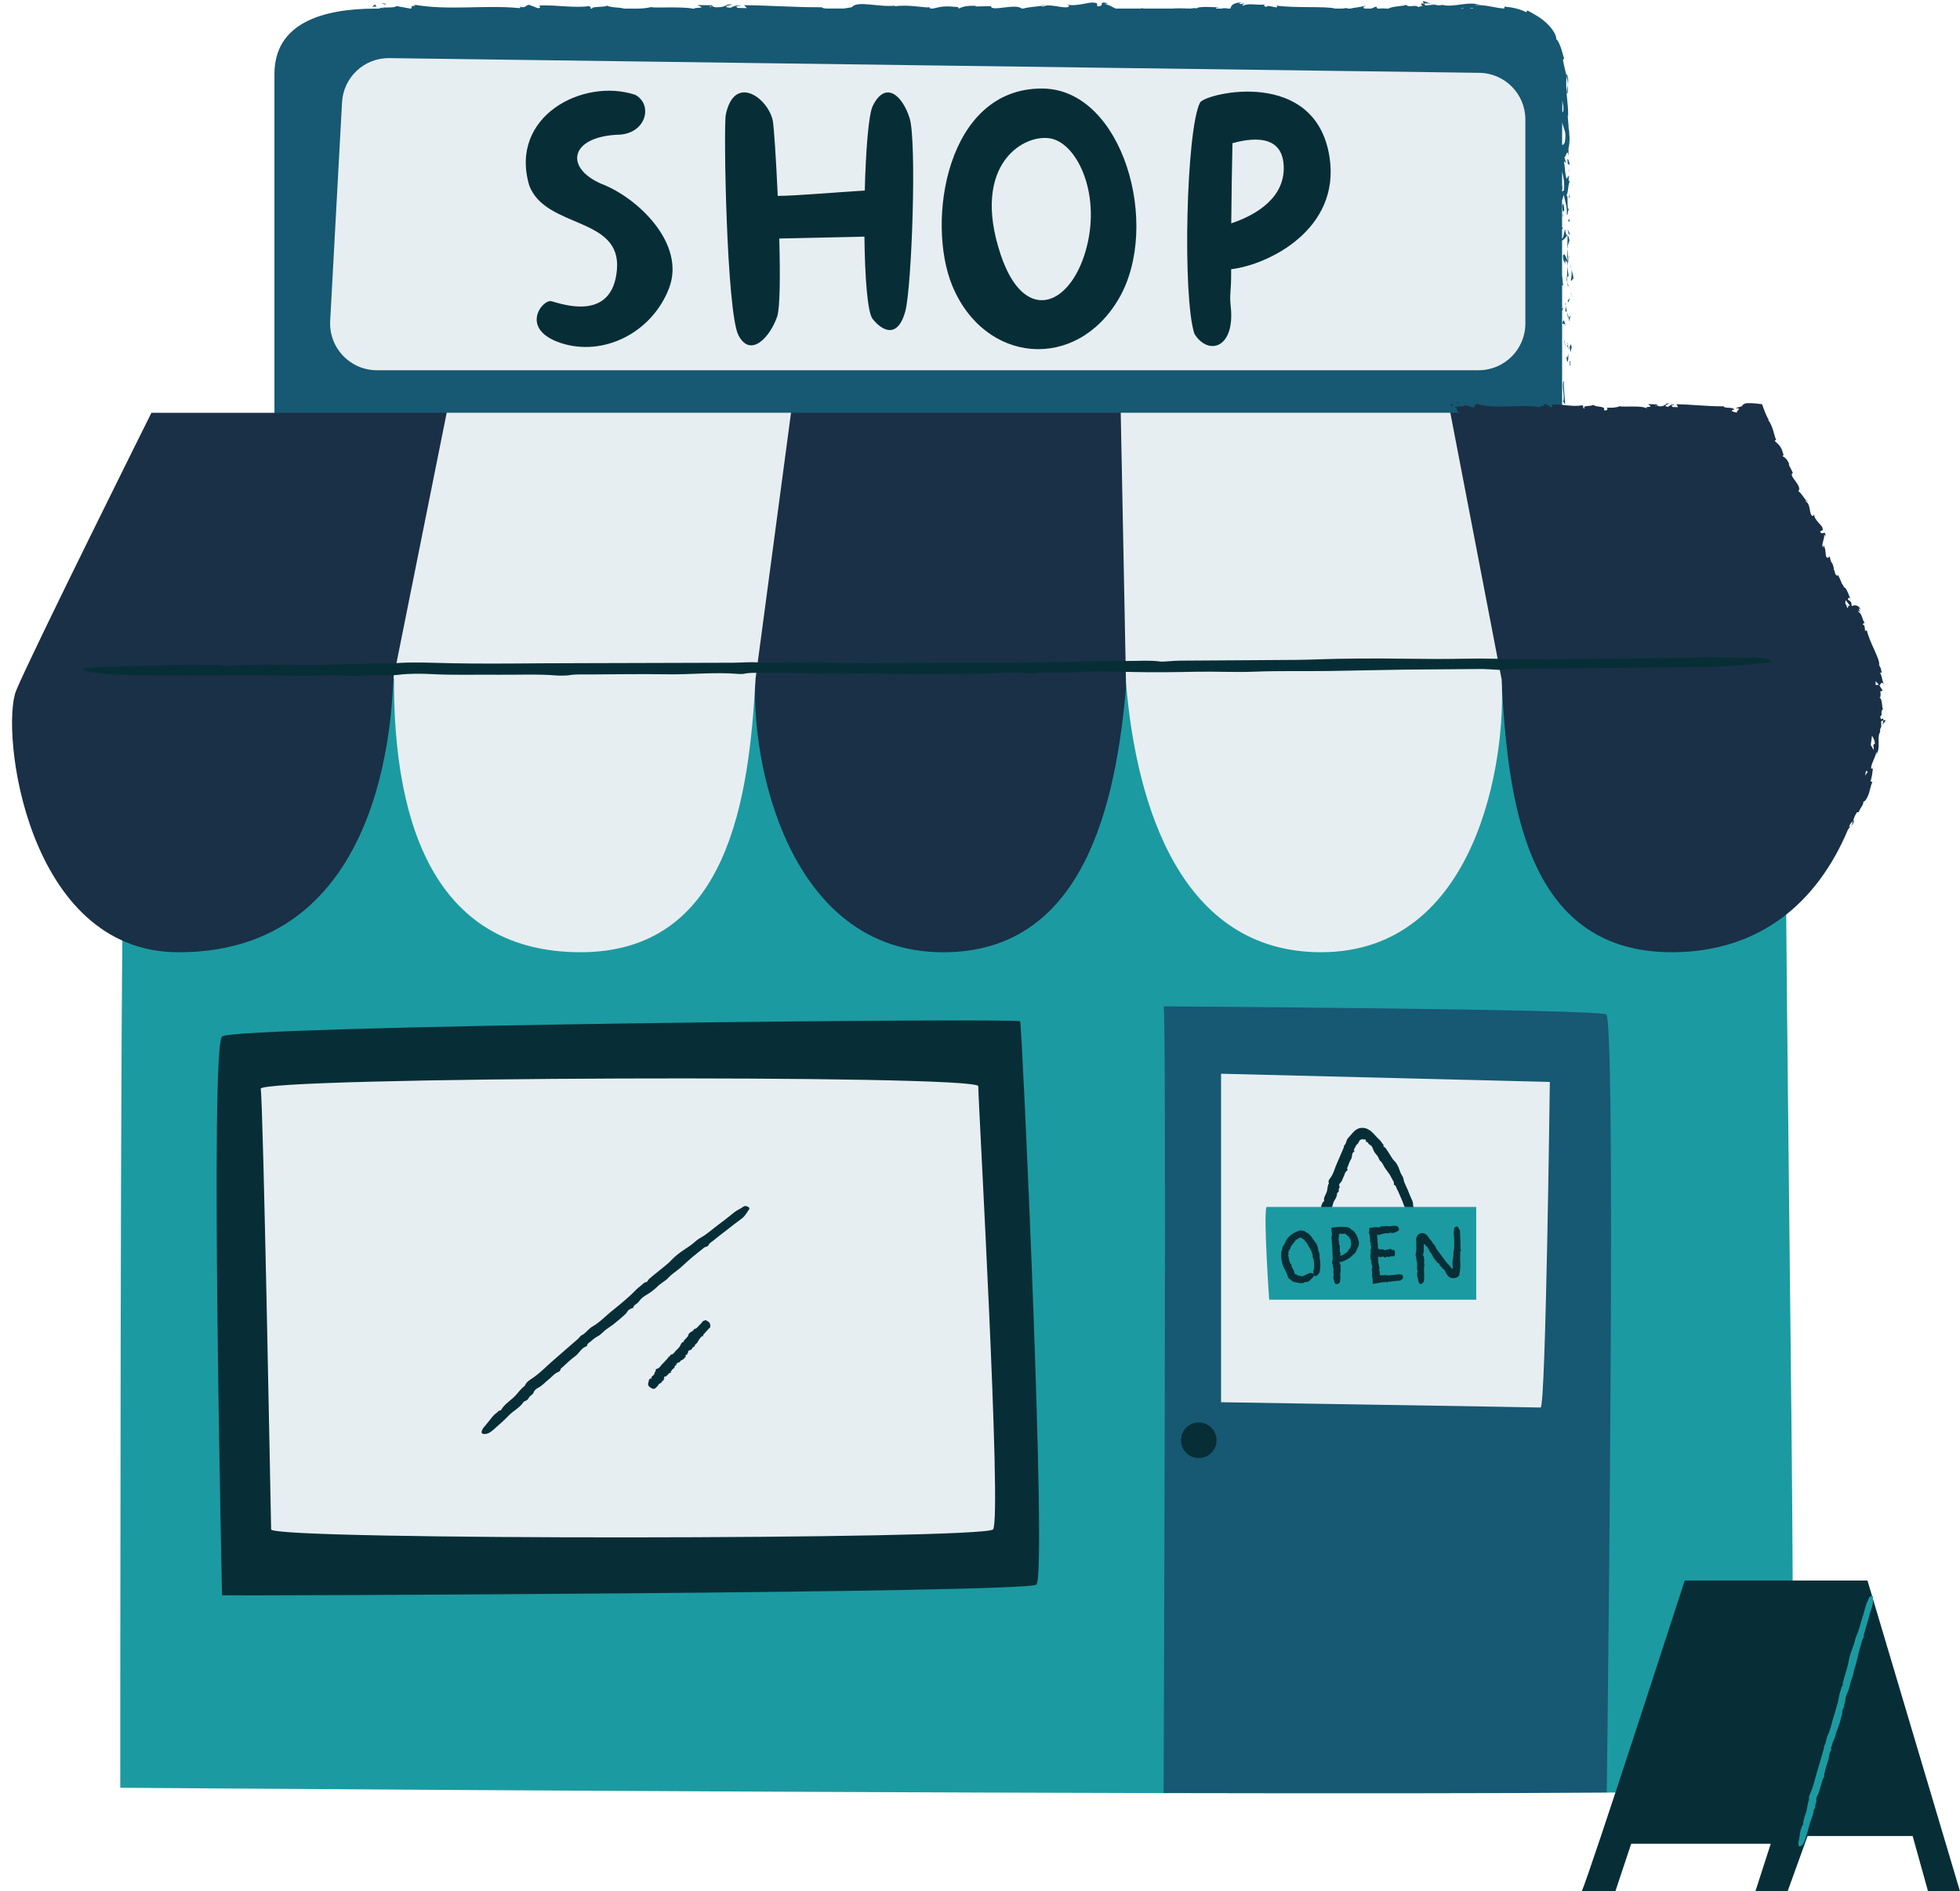 <?xml version="1.0" encoding="UTF-8" standalone="no"?><svg xmlns="http://www.w3.org/2000/svg" xmlns:xlink="http://www.w3.org/1999/xlink" fill="#000000" height="484.9" preserveAspectRatio="xMidYMid meet" version="1" viewBox="-3.1 -0.3 502.5 484.9" width="502.5" zoomAndPan="magnify"><g id="change1_1"><path d="M455.65,164.93c-3.31,0,3.21,289.9,0,293.11c-0.65,0.65-18.6,1.04-46.8,1.24 c-49.01-54.36-69.91,0.22-113.61,0.13c-121.46-0.27-267.51-1.37-267.51-1.37s0-228.37,0.85-230.07 C120.18,92.21,458.96,164.93,455.65,164.93z" fill="#1c9aa1"/></g><g id="change2_1"><path d="M397.39,79.46c0.13-0.46,0.27-0.84,0.36-1.01c-0.13,0.12-0.25,0.24-0.36,0.38c0-2,0-4.01,0-6.02 c0.08,0.08,0.17,0.07,0.25,0.14l-0.22-2.45l-0.04,0.11c0-3.12,0-6.21,0-9.22c0.46-0.23,0.96-0.77,1.33-1.39 c-0.18-0.05-0.34-0.05-0.58-1.55c-0.19,0.46-0.44,2.65-0.75,2.37c0-0.76,0-1.52,0-2.27c0.07-0.16,0.15-0.33,0.22-0.63 c-0.08,0.13-0.15,0.15-0.22,0.1c0-2.4,0-4.72,0-6.93l0.42-1.44c0.32,1.51,0.98,3.38,0.78,5.26c0.62-0.86-0.07-0.43,0.65-1.77 c-0.9,1.16,0.04-4.81-0.91-2.95c0.84-1.37,0.36-2.37,1.07-4.16c-0.21,0.06-0.4,0.63-0.29-0.94c-0.06-0.07-0.14-0.24-0.18-0.35 c0.01-0.05,0.01-0.07,0.02-0.11c-0.01,0.03-0.02,0.06-0.02,0.09c-0.03-0.07-0.04-0.07-0.01,0.03c-0.09,0.38-0.2,0.68-0.31,0.8 c-0.48-0.78-0.46-3.29-0.71-4.14c0.1-0.94,0.24,0.39,0.46-0.12l-0.37-1.27c0.46-0.13,0.76-2.49,1.03-0.28l0.02-1.98 c0.26-1.18,0.36-2.76,0.18-3.74c0.11-0.92-0.48-2.36-0.13-1.54l-0.26-3.13l0.12-0.03c0.06-3.13-0.76-6.39-0.41-10.17 c-0.26-1.08-0.57-2.18-0.92-4.05l0.29-0.47c-0.26-0.7-0.51-1.8-0.86-2.79c-0.35-0.99-0.77-1.87-1.13-2.05 c0.07-1-0.98-2.77-2.58-4.23c-1.58-1.49-3.62-2.51-4.83-3.18l-0.32,0.43c-1.68-0.83-3.43-1.22-5.61-1.42l0.04,0.48 c-0.47-0.01-0.99-0.07-1.56-0.15c-0.56-0.1-1.17-0.21-1.82-0.33c-1.27-0.25-2.74-0.43-4.11-0.42c0.18-0.18,0.88-0.13,1.4,0 c-3.33-1.07-6.88,0.74-9.85-0.02c-0.73,0.17-1.27,0.11-1.78-0.01c0.07,0,0.13-0.01,0.18-0.02c-0.08,0-0.19,0-0.3-0.01 c-0.32-0.08-0.66-0.17-1.02-0.24c0.31,0.11,0.6,0.2,0.86,0.25c-0.57,0.01-1.43,0.07-2.27,0.18L362,0.61c-0.07,0-0.12,0.01-0.19,0.01 c-0.83-0.18-0.66,0.23-0.22,0.6c-0.42,0.08-0.81,0.18-1.11,0.3c-0.67-0.8-2.21,0.27-3.13-0.58c-0.51,0.37-3.54,0.33-4.46,0.96 c-0.19,0-0.38,0-0.57,0c-0.58-0.05-1.14-0.08-1.68,0c-0.19,0-0.38,0-0.58,0l-0.34-0.53l-1.28,0.53c-0.55,0-1.1,0-1.66,0 c-0.49-0.23-0.5-0.44,0.37-0.77c-2.57,0.64-2.52,0.39-4.06,0.77c-0.27,0-0.55,0-0.82,0l0.05-0.16c-0.33,0.01-0.74,0.08-1.15,0.16 c-0.65,0-1.31,0-1.97,0c-2.31-0.67-9.99-0.07-15.05-0.76c1.01,1.19-2.42-0.53-2.63,0.39c-0.3-0.28-1.03-0.44-0.19-0.69 c-2.66,0.28-4-0.45-5.83,0.33c-0.3-0.28,0.57-0.41,0.3-0.58c-0.21,0.06-0.85,0.25-1.12,0.08c-0.27-0.17,0.39-0.24,0.81-0.36 c-2.56,0.04-2.95,0.82-3.15,1.59c-0.21,0-0.42,0-0.63,0c-0.65-0.14-1.14-0.14-1.63,0c-0.47,0-0.94,0-1.42,0 c-0.11-0.13,0.06-0.24,0.99-0.29c-0.95-0.04-5.8-0.39-5.9,0.26c-0.3-0.17-1.33-0.05-1.58,0.03c-2.13-0.04-2.32-0.1-4.41-0.04 l0.22,0.04c-2.55,0-5.14,0-7.75,0c-0.23-0.03-0.47-0.07-0.76-0.12l0.05,0.12c-2.17,0-4.37,0-6.58,0c-0.96-0.45-1.96-1.06-2.66-1.14 c-0.26-0.09,0.42-0.15,0.79-0.22c-3.18-0.62-0.41,0.64-2.78,0.79c-0.44-0.35,0.56-0.88-1.03-0.95c-0.79-0.28-4.63,1.13-6.8,0.46 c0.48,0.27,0.96,0.53-0.14,0.74c-1.69,0.1-4.56-1.01-6.09-0.17c-0.21-0.07-0.3-0.14-0.3-0.21c-1.16,0.19-3.59,0.33-4.65,0.69 c-0.15,0-0.31,0-0.46,0c-1.48-1.41-7.88,0.91-7.85-0.61l-3.97,0.08l0.1-0.16c-2.54-0.1-3.43,0.27-4.32,0.65 c-0.59-0.11-0.16-0.25-0.11-0.33c-3.44-0.29-4.01-0.26-6.55,0.37c-0.25,0-0.49,0-0.74,0l-0.22-0.35c-0.84,0.3-5.36-0.8-8.99-0.2 c0.04-0.06,0.11-0.16,0.4-0.23c-4.09,0.6-9.79-1.41-11.29,0.44l-2.02,0.34c-1.49,0-2.97,0-4.45,0c-0.68-0.04-1.19-0.12-1.16-0.33 c-6.87,0.05-13.57-0.49-20-0.53l0.74,0.75l-2.24-0.04c-0.59-0.17-0.79-0.59,0.81-0.55c-0.84-0.42-2.69,0.36-2.73,0.52 c-3.14-0.3,1.22-0.87,0.26-0.89l-1.31,0.06l0.29,0.09c-1.06,0.31-1.15,0.63-3.08,0.59c-1.22-0.15-0.62-0.46-1.1-0.49 c0-0.05-0.16-0.08-0.74-0.02l-2.83-0.06l1.13,0.59c-0.98,0.23-2.06,0.08-1.84,0.33c-0.17,0-0.33,0-0.5,0 c-2.94-0.58-9.71-0.1-10.74-0.38c-1.12,0.27-2.23,0.36-3.44,0.38c-0.5,0-1,0-1.49,0c-0.23,0-0.46-0.01-0.7-0.01 c0.01,0,0.02,0.01,0.03,0.01c-0.44,0-0.88,0-1.32,0c-0.95-0.39-3.48-0.15-4.6-0.89c1.22,0.6-4.18,0.24-3.5,0.89 c-0.14,0-0.28,0-0.42,0c-0.1-0.18,0.26-0.42-0.51-0.63c-3.68,0.53-8.1-0.35-12.65-0.17c-0.07,0.18,0.69,0.46-0.28,0.72l-2.4-0.9 c-0.9,0.09-0.83,1.04-2.47,0.41c0.23,0.15,0.58,0.38-0.02,0.44c-8.9-0.88-18.2,0.72-27.24-0.93c1.22,0.35,0.41,0.38-0.53,0.4 c0.58,0.08,0.04,0.41,0.1,0.66c-0.06,0-0.12,0-0.17,0l-3.61-0.65c-0.67,0.66-3.87,0.08-4.41,0.65c-0.34,0-0.63,0-0.85,0 c-13.84,0-26.03,3.76-26.03,16.79c0,10.14,0,87.77,0,87.77c15.96,29.26,330.13,9.31,330.13,9.31S397.39,98.42,397.39,79.46z M398.75,36.24c-0.01-0.02-0.01-0.04-0.02-0.05C398.92,35.1,398.85,35.48,398.75,36.24z M179.03,1.25l0.44,0.13 C178.47,1.52,178.75,1.39,179.03,1.25z M397.85,48.51l-0.46,0.29c0-0.1,0-0.2,0-0.3c0.1-0.45,0.14-1.18,0.01-1.57 c0.07,0.23,0.05,0.57-0.01,0.95c0-0.33,0-0.66,0-0.98c0,0.01,0.01,0.01,0.01,0.01c0-0.01-0.01-0.01-0.01-0.01c0-1.14,0-2.23,0-3.27 C397.7,45.02,398.08,46.59,397.85,48.51z M398.09,36.13c-0.24,0.66-0.48,0.76-0.7,0.69c0-0.77,0-1.47,0-2.09 c0-1.22,0.01-2.46,0.03-3.69C397.78,32.96,398.57,33.31,398.09,36.13z M397.7,26.9c0.13,1.45-0.08,1.57-0.25,1.5 c0.01-0.98,0.01-1.95,0-2.92C397.54,25.93,397.63,26.4,397.7,26.9z M374.64,1.73c-0.08,0.05-0.18,0.11-0.28,0.18 c-0.23,0-0.47,0-0.72,0L374.64,1.73z M371.92,1.77l0.21,0.13c-0.24,0-0.5,0-0.75,0C371.55,1.86,371.73,1.8,371.92,1.77z M95.29,1.83 c-0.05,0.02-0.08,0.05-0.11,0.07c-0.21,0-0.41,0-0.6,0L95.29,1.83z M408.84,459.28c-29.39,0.21-69.91,0.22-113.61,0.13 c0,0,0.78-201.7,0-201.7c-0.78,0,110.6,0.68,113.45,2.06C411.09,260.95,409.4,413.32,408.84,459.28z M398.86,116.62 c-0.11,0.03,0.37-0.53,0.47,0.48C399.25,117.01,398.82,117.22,398.86,116.62z M397.88,106.62l-0.25-1.3l0.43,1.47L397.88,106.62z M398.17,103.35l-0.59-0.75l0.17-0.27c0.26-1.67-0.59-4.17,0.14-5.05C397.69,98.69,398.08,101.32,398.17,103.35z M399.38,93.45 c-0.16-2.24-0.2-0.85,0.09-1.16c-0.02,0.47-0.02,0.75-0.02,0.95C399.43,93.3,399.41,93.33,399.38,93.45z M399.45,93.24 C399.69,92.59,399.48,94.22,399.45,93.24L399.45,93.24z M399.55,89.99l-0.25-1.3c0.28-0.76,0.44-1.03,0.58,0.3 C399.75,88.56,399.71,89.71,399.55,89.99z M398.87,88.13l-0.11-0.67C398.96,87.84,398.94,88.01,398.87,88.13z M398.87,88.13 l0.23,1.43c-0.15-0.61-0.36-0.89-0.14-0.77C398.51,88.34,398.75,88.32,398.87,88.13z M398.47,90.73c0.25,1.3,0.35,0.36,0.51-0.37 C399.08,92.84,398.57,93.21,398.47,90.73z M399.24,82.1l-0.18-0.96c0.2-0.1,0.46-0.61,0.61-0.53 C399.44,80.67,399.34,81.61,399.24,82.1z M398.79,79.71l0.27,1.43C398.89,81.22,398.76,80.99,398.79,79.71z M398.51,89.58 l-0.56-2.35l-0.01-0.45L398.51,89.58z M400.05,75.95l-0.36-0.81l-0.18-0.63L400.05,75.95z M399.78,68.73 c0.23,0.76,0.49,1.6,0.54,2.59c-0.18-0.64-0.39,0.79-0.69,0.19C399.87,70.39,399.9,69.53,399.78,68.73z M399.44,67.45 c0.17,0.42,0.27,0.85,0.34,1.27C399.64,68.27,399.51,67.86,399.44,67.45z M398.87,77.27c0-0.2,0-0.39,0.01-0.56l0.44-0.56 C399.21,76.94,398.96,77.16,398.87,77.27z M398.9,75.48c0,0.18-0.01,0.61-0.02,1.22l-0.01,0.02 C398.88,76.01,398.89,75.64,398.9,75.48z M398.87,77.27c0,0.05,0,0.09,0,0.14C398.81,77.35,398.82,77.32,398.87,77.27z M398.34,83.47c-0.37-1.27-0.58-0.29-0.88-0.9C397.84,80.87,398.1,82.63,398.34,83.47z M398.22,79.63l0.1-1.52l0.31,1.64 C398.5,79.33,398.33,79.6,398.22,79.63z M398.35,77.54l-0.04,0.56l-0.14-0.75L398.35,77.54z M398.66,70.5 c0-0.86,0.05-1.76,0.13-2.63c0.03,0.81,0.05,1.53,0.24,2.19C399.05,71,398.8,70.62,398.66,70.5z M398.88,73.15 c0.01,0.04,0.02,0.1,0.03,0.15C398.83,73.31,398.85,73.24,398.88,73.15z M398.79,60.03L398.72,60l0.08-0.13L398.79,60.03z M398.66,70.5c0,0.56,0.03,1.08,0.08,1.56c-0.14-0.37-0.24-0.76-0.16-1.42C398.56,70.44,398.6,70.45,398.66,70.5z M398.99,66.36 c0.07-0.41,0.15-0.79,0.24-1.13C399.35,65.34,399.13,66.02,398.99,66.36z M399.02,73.03c-0.01-0.04-0.01-0.07-0.02-0.1 C399.07,72.84,399.12,72.82,399.02,73.03z M398.88,73.15c-0.06-0.32-0.11-0.69-0.15-1.09c0.1,0.27,0.2,0.53,0.27,0.87 C398.96,72.99,398.91,73.07,398.88,73.15z M398.74,63.08l0.06-3.05c0.13,0.07,0.29,0.28,0.48,1.31c-0.32,0.93-0.48,1.44-0.55,2.14 l-0.05-0.62L398.74,63.08z M398.73,63.49l0.24,2.94l-0.01,0.01c-0.02,0-0.04-0.03-0.07-0.04c-0.05-0.27-0.08-0.98-0.17-0.13 c0.05,0.06,0.11,0.11,0.17,0.13c0,0.02,0,0.05,0.01,0.06c-0.03,0.14,0,0.1,0.06-0.03l0.01,0l0-0.01c0.01-0.02,0.02-0.04,0.03-0.07 c-0.08,0.48-0.15,0.99-0.2,1.52c-0.02-0.49-0.04-1.01-0.12-1.58c-0.25,2.12-0.61-1.66-0.5,1.28c-0.19-1.09-0.53-0.54-0.56-2.36 c0.48-0.91,0.66,0.58,1.11,1.06C398.68,64.89,398.66,64.11,398.73,63.49z M397.85,78.36c-0.03,0.03-0.06,0.06-0.1,0.09 C397.8,78.36,397.84,78.32,397.85,78.36z M398.82,58.5l0.66,1.41l-0.47-0.32L398.82,58.5z M399.12,55.69l0.24,0.84l-0.41-0.12 L399.12,55.69z M362,0.61l-0.32-0.44c-0.13-0.46,1.04,0.13,2.09,0.51C363.29,0.58,362.73,0.53,362,0.61z M398.88,21.39 c0.03,0.66,0.01,1.42-0.12,2.36C398.38,23.47,398.72,22.55,398.88,21.39z M263.91,1.21c-0.01-0.1,0.17-0.19,0.61-0.27 C264.62,1.05,264.36,1.14,263.91,1.21z M398.88,21.39c-0.05-0.85-0.17-1.55-0.35-2.24c0.01-0.18,0.01-0.35,0.04-0.52 C399.01,19.53,399,20.53,398.88,21.39z M102.22,1.24c-0.45,0.01-0.94,0.01-1.23,0.03C101.63,1.22,102,1.21,102.22,1.24z M399.15,43.63C399.2,43.73,399.18,44.3,399.15,43.63L399.15,43.63z M399.08,43.78c-0.03,0.32-0.08,0.61-0.13,0.86 C399.01,44.18,399.05,43.92,399.08,43.78z M399.12,45.09c0.01-0.17,0.03-0.36,0.04-0.59C399.24,45.1,399.19,45.18,399.12,45.09z M399.08,43.78c0.03-0.35,0.05-0.71,0.05-1.09c0.01,0.46,0.02,0.74,0.02,0.94C399.14,43.59,399.11,43.65,399.08,43.78z M399.36,50.45c-0.04-0.23-0.18-0.02-0.28,0c0.08-0.36,0.19-0.61,0.16-1.32L399.36,50.45z M399.38,50.6l-0.01-0.15 C399.37,50.49,399.38,50.54,399.38,50.6z M397.54,53.83c-0.01,0.06,0,0.12,0,0.18c-0.08-1.02-0.22-1.94,0.2-2.06 C397.93,53.04,398.12,54.13,397.54,53.83z M397.56,55.19c0.02-0.31,0.01-0.63-0.01-0.95C397.61,54.81,397.8,55.31,397.56,55.19z M399.17,41.99c0.17-0.27-0.47-0.09-0.36-0.58C398.53,38.76,399.7,42.53,399.17,41.99z M95.52,0.85L94.65,0.5l1.36,0.22L95.52,0.85z M92.26,1.43l0.82-0.6l0.32,0.66C93.16,1.34,92.57,1.4,92.26,1.43z" fill="#175873"/></g><g id="change3_1"><path d="M394.24,277.09c0,0-1.03,83.54-2.36,83.47s-81.93-1.36-81.93-1.36v-84.22L394.24,277.09z" fill="#e7eef1"/></g><g id="change4_1"><path d="M258.45,261.55c0.47,0.94,6.95,142.29,4.15,144.42c-2.8,2.13-205.77,2.88-208.77,2.74 c0,0-3.13-140.51,0-143.28S257.98,260.61,258.45,261.55z M475.68,404.92h-46.86c0,0-24.29,75.03-26.39,79.65h8.62l4.05-12.17h35.78 l-3.93,12.17h8.26l5.11-14.15h26.94l3.94,14.15h8.19L475.68,404.92z M357.82,304.77c-0.37-0.93-0.94-1.75-1.09-2.8 c-0.09-0.56-0.5-1.01-0.73-1.52c-0.22-0.5-0.36-1.04-0.58-1.54c-0.17-0.4-0.39-0.77-0.64-1.12c-0.24-0.34-0.58-0.6-0.82-0.94 c-0.38-0.56-0.72-1.13-1.08-1.7c-0.27-0.4-0.51-0.82-0.81-1.2c-0.12-0.15-0.52-0.22-0.48-0.35c0.14-0.46-0.22-0.6-0.37-0.86 c-0.34-0.63-0.94-1.05-1.41-1.57c-0.39-0.43-0.81-0.93-1.36-1.4c-0.54-0.46-1.34-0.93-2.3-0.92c-0.96-0.01-1.79,0.56-2.29,1.1 c-0.52,0.55-0.9,1.09-1.38,1.57c-0.23,0.23-0.3,0.6-0.41,0.85c-0.13,0.29-0.15,0.67-0.41,0.85c-0.28,0.19-0.15,0.48-0.26,0.71 c-0.6,1.32-1.12,2.68-1.73,4c-0.6,1.3-0.87,2.74-1.8,3.91c-0.26,0.33-0.5,0.75-0.27,1.27c-0.43,0.62-0.3,1.42-0.53,2.1 c-0.27,0.81-0.89,1.5-0.7,2.46c0.01,0.04-0.04,0.11-0.09,0.12c-0.36,0.04-0.26,0.32-0.38,0.48c-0.39,0.53-0.27,1.21-0.36,1.82 c-0.03,0.3-0.07,0.6-0.1,0.9c-0.03,0.19,0.05,0.41,0.14,0.62c0.12,0.28,0.46,0.4,0.82,0.36c0.81-0.09,1.1-0.55,1.31-1.03 c0.37-0.86,0.74-1.74,0.96-2.65c0.21-0.91,1.07-1.57,1-2.58c0-0.05,0.02-0.11,0.06-0.15c0.12-0.13,0.32-0.22,0.38-0.37 c0.06-0.18-0.03-0.41,0.01-0.6c0.05-0.23,0.32-0.46,0.21-0.66c-0.23-0.44-0.03-0.76,0.19-0.96c0.53-0.48,0.59-1.13,0.9-1.69 c0.27-0.49,0.26-1.11,0.84-1.45c0.11-0.06,0.17-0.26,0.1-0.35c-0.2-0.28-0.01-0.43,0.06-0.61c0.27-0.68,0.47-1.4,0.87-2.01 c0.4-0.59,0.02-1.49,0.79-1.91c0.05-0.03,0.09-0.11,0.06-0.14c-0.3-0.35-0.01-0.53,0.09-0.75c0.17-0.38,0.34-0.8,0.67-1.05 c0.34-0.25,0.38-0.7,0.61-0.94c0.22-0.24,0.52-0.28,0.61-0.29c0.13,0,0.08-0.03,0.25,0.01c0.07,0.02,0.12,0.08,0.34,0.03 c0.22-0.06,0.44,0.13,0.4,0.48c-0.01,0.07,0,0.19,0.03,0.18c0.43-0.11,0.47,0.21,0.62,0.44c0.16,0.23,0.47,0.31,0.66,0.49 c0.31,0.29,0.43,0.72,0.59,1.12c0.21,0.56,0.6,1.02,0.99,1.46c0.37,0.42,0.39,1.03,0.85,1.42c0.54,0.45,0.74,1.16,1.13,1.74 c0.39,0.58,0.86,1.12,1.23,1.71c0.38,0.62,0.67,1.28,1.03,1.91c0.13,0.23-0.1,0.66,0.11,0.72c0.44,0.12,0.42,0.46,0.55,0.71 c0.36,0.68,0.66,1.4,0.97,2.11c0.35,0.8,0.71,1.61,0.98,2.44c0.19,0.56,0.78,0.85,1.24,1.24c0.04,0.03,0.11,0.05,0.18,0.05 c0.34-0.01,1.12-0.64,1.03-0.88c-0.19-0.51-0.06-1.1-0.31-1.61C358.54,306.62,358.18,305.69,357.82,304.77z" fill="#072e36"/></g><g id="change1_2"><path d="M321.59,309.13h53.78v23.79h-53.08C322.29,332.92,320.79,311.58,321.59,309.13z M477.06,408.96 c-0.16-0.2-0.9,0.05-1,0.38c-0.22,0.72-0.63,1.32-0.81,2.05c-0.33,1.3-0.73,2.58-1.13,3.85c-0.4,1.28-0.67,2.61-1.26,3.84 c-0.32,0.66-0.42,1.45-0.66,2.17c-0.23,0.7-0.52,1.37-0.75,2.06c-0.18,0.55-0.35,1.11-0.48,1.67c-0.13,0.54-0.18,1.09-0.32,1.62 c-0.23,0.87-0.5,1.74-0.75,2.61c-0.18,0.63-0.38,1.25-0.53,1.88c-0.06,0.25,0.02,0.67-0.08,0.76c-0.35,0.32-0.33,0.77-0.47,1.15 c-0.32,0.9-0.44,1.85-0.66,2.77c-0.36,1.51-0.82,3-1.28,4.48c-0.46,1.49-0.73,3.05-1.44,4.46c-0.17,0.34-0.23,0.76-0.34,1.14 c-0.12,0.42-0.17,0.9-0.38,1.23c-0.22,0.35-0.16,0.67-0.25,1c-0.57,1.91-1.08,3.83-1.67,5.73c-0.58,1.87-0.94,3.81-1.76,5.61 c-0.23,0.51-0.46,1.12-0.35,1.72c-0.39,0.93-0.4,1.92-0.66,2.88c-0.3,1.12-0.85,2.2-0.84,3.39c0,0.05-0.05,0.15-0.08,0.18 c-0.27,0.15-0.24,0.49-0.35,0.73c-0.36,0.79-0.38,1.64-0.53,2.45c-0.07,0.39-0.15,0.8-0.22,1.2c-0.05,0.25-0.03,0.52,0,0.77 c0.04,0.33,0.27,0.41,0.54,0.27c0.61-0.31,0.92-1.01,1.14-1.69c0.41-1.24,0.82-2.49,1.1-3.75c0.29-1.26,1.01-2.37,1.09-3.68 c0-0.07,0.03-0.15,0.06-0.21c0.11-0.2,0.27-0.39,0.33-0.6c0.07-0.25,0.03-0.53,0.08-0.79c0.06-0.32,0.29-0.69,0.24-0.92 c-0.12-0.5,0.07-0.98,0.26-1.31c0.45-0.79,0.57-1.67,0.86-2.49c0.26-0.72,0.32-1.53,0.78-2.17c0.09-0.12,0.16-0.39,0.11-0.5 c-0.12-0.29,0.04-0.55,0.11-0.81c0.27-0.98,0.49-1.98,0.86-2.91c0.35-0.91,0.17-1.94,0.77-2.76c0.04-0.05,0.07-0.17,0.06-0.2 c-0.19-0.34,0.04-0.68,0.14-1c0.16-0.57,0.32-1.12,0.61-1.66c0.29-0.54,0.37-1.24,0.57-1.85c0.2-0.59,0.47-1.16,0.66-1.75 c0.26-0.79,0.48-1.59,0.69-2.4c0.08-0.29,0.17-0.56,0.15-0.91c-0.02-0.35,0.1-0.83,0.38-1.16c0.06-0.07,0.15-0.22,0.14-0.25 c-0.17-0.38,0.06-0.76,0.17-1.11c0.12-0.38,0.08-0.75,0.16-1.11c0.12-0.58,0.37-1.11,0.6-1.66c0.32-0.75,0.53-1.58,0.7-2.39 c0.17-0.76,0.58-1.41,0.69-2.22c0.13-0.94,0.53-1.87,0.77-2.81l0.68-2.87l0.83-2.92c0.09-0.36,0.46-0.66,0.41-0.89 c-0.1-0.47,0.12-0.83,0.22-1.22c0.28-1.05,0.6-2.08,0.9-3.12c0.34-1.18,0.67-2.36,1.05-3.53c0.26-0.79,0.16-1.51,0.18-2.26 C477.12,409.07,477.09,409,477.06,408.96z" fill="#1c9aa1"/></g><g id="change5_1"><path d="M479.49,185.53c0.13-0.28,0.22-0.63,0.2-1.09l0.46-0.15C480.61,184.27,479.94,184.93,479.49,185.53z M460.36,128.27c-0.19-0.21-0.32-0.27-0.4-0.22C460.14,128.27,460.29,128.37,460.36,128.27z M472.23,209.96 c-0.09,0.07-0.15,0.15-0.23,0.22c-0.13,0.4-0.26,0.82-0.54,1.25C471.88,211.07,472.24,210.6,472.23,209.96z M374.03,103.57 c0.18-0.03,0.47-0.03,0.75-0.03C374.65,103.51,374.42,103.51,374.03,103.57z M479.18,186.03c0.06-0.15,0.17-0.32,0.31-0.5 c-0.1,0.21-0.21,0.41-0.32,0.6c-0.01,0.07-0.02,0.14-0.04,0.19c-0.01-0.03-0.01-0.07-0.01-0.12c-0.16,0.3-0.27,0.62-0.18,1.1 c-1,1.68,0.32,4.23-1.14,6.01c0.18-0.27,0.31-0.69,0.16-0.84c-0.34,1.67-1.41,3.14-1.35,4.26l0.46,0.05 c-0.16,1.26-0.26,2.24-0.62,3.2l0.48,0.21c-0.34,0.67-0.55,1.83-0.88,2.89c-0.36,1.04-0.79,1.98-1.46,2.2 c0.26,0.51-0.95,1.83-1.17,2.65l-0.45,0.02c-0.58,0.93-0.79,1.58-0.98,2.22c-0.29,0.26-0.53,0.54-0.75,0.82 c-0.11,0.28-0.21,0.56-0.33,0.84c0.16-0.12,0.35-0.26,0.54-0.41c-0.18,0.27-0.42,0.56-0.73,0.87c-8,19.1-22.83,31.37-44.78,31.54 c-38.47,0.3-42.46-39.8-44.09-70.03l-96.2-1.22h0l0.04,2.1c-2.61,31.75-11.1,69.16-46.96,69.16c-40.1,0-49.41-49.61-48.15-70.03 c0,0-91.3-1.94-92.69-0.93c-0.71,2.34,0.96,70.96-55.2,70.96c-39.21,0-45.78-57.21-41.62-67.17c4.16-9.96,34.65-71.14,34.65-71.14 h75.69l32.19,22.02l56.09-22.02h84.53l27.09,20.88l57.4-20.88H371c-0.5-0.5-0.96-0.97-0.43-1.39l-0.73,0.12 c0.24-0.65,2.29-0.02,2.71-0.69l2.3,0.68c-0.07-0.24,0.31-0.61-0.06-0.69c0.57-0.01,1.06-0.05,0.32-0.4 c5.5,1.65,11.14,0.05,16.55,0.93c0.37-0.06,0.16-0.29,0.01-0.44c1,0.62,0.95-0.33,1.5-0.41l1.46,0.9c0.59-0.27,0.13-0.54,0.17-0.72 c2.76-0.18,5.45,0.7,7.69,0.17c0.71,0.32-0.17,0.73,0.77,0.84c-1.28-0.93,2.74-0.44,1.92-1.09c0.91,0.99,3.38,0.21,2.97,1.58 c1.13,0.08,0.93-0.58,0.61-0.71c1.3,0.05,2.36,0.06,3.42-0.37c0.71,0.32,5.96-0.34,7.13,0.69c-0.79-0.67,0.06-0.35,0.82-0.64 l-0.69-0.59l1.72,0.06c0.35-0.06,0.45-0.03,0.45,0.02c0.29,0.03-0.07,0.34,0.67,0.49c1.17,0.04,1.23-0.29,1.87-0.59l-0.18-0.09 l0.79-0.06c0.58,0.02-2.07,0.59-0.16,0.89c0.03-0.16,1.15-0.94,1.66-0.52c-0.97-0.03-0.85,0.38-0.49,0.55l1.36,0.04l-0.45-0.75 c3.91,0.04,7.98,0.57,12.16,0.53c-0.06,0.66,2.96,0.03,2.58,1l-0.16-0.09c-1.03,0.09,0.3,0.76,1.13,0.65 c-0.87-0.31,1.56-0.97-0.56-1.11l1.64-0.46c0.14-0.29,0.34-0.48,0.59-0.6c0.12-0.06,0.26-0.11,0.41-0.14 c0.07-0.02,0.15-0.03,0.23-0.04c0.12-0.01,0.25-0.01,0.37-0.02c1.09-0.03,2.37,0.12,3.58,0.26c0.29,0.82,0.57,1.62,0.88,2.35 c0.15,0.37,0.31,0.72,0.49,1.06l0.13,0.24l0.1,0.16c0.07,0.1,0.14,0.2,0.22,0.3c-0.14-0.13-0.25-0.13-0.31-0.12 c1.47,1.75,1.64,4.7,2.12,5.04l-0.38,0.39c1.5,1.38,1.66,1.56,2.32,3.73c-0.09,0.01-0.33-0.17-0.27,0.2 c0.57,0.33,1.14,0.67,1.7,2.11l-0.17,0.01l1.09,2.15c-1.43,0.64,2.61,3.34,1.38,4.71c0.61,0.24,1.49,1.77,2.02,2.39 c-0.06,0.03-0.1,0.11-0.11,0.26c1.15,0.48,0.89,2.53,1.41,3.42c0.46,0.52,0.58,0.15,0.7-0.23c-0.04,1.48,2.21,3,2.16,3.55 c0.35,0.91-0.39,0.58-0.59,0.97c0.74,1.24,1.18-0.82,1.43,1.2c-0.16-0.18-0.38-0.53-0.4-0.34c0.19,0.73-0.88,2.68-0.24,3.19 l0.05-0.56c0.93,1.05,0.19,3.43,1.24,3.18l0.39-0.32c0.39,2.38,0.59,0.81,1.07,3.18l-0.09,0.01c0.52,0.89,0.2,1.65,1.12,1.77 l-0.05-0.36c0.59,1.13,0.59,1.26,1.1,2.45c0.13,0.11,0.5,0.62,0.43,0.86c0.62-0.22,1.54,2.6,1.75,3.14 c-0.52-0.89-0.57-0.33-0.69,0.05c0.74,0.32,0.97,0.68,0.97,1.6c0.79-0.24,1.65-0.45,2.39,1.03c-0.22-0.18-0.45-0.51-0.53-0.29 c-0.08,0.22,0.25,0.49,0.36,0.59c-0.08,0.22-0.42-0.21-0.6,0.08c1.18,0.68,0.86,1.72,1.8,3.07c-0.44-0.36-0.4,0.11-0.58,0.39 c0.89-0.28,0.21,2.34,1.03,1.28c0.7,3.19,3.32,7.27,3.19,8.8c-0.08,0.27,0.18,0.58,0.39,0.97c0.09,0.4,0.23,0.93,0.23,1.22 l-0.4-0.08c0.72,1.57,0.27,1.21,0.98,3.07c-0.47-0.78-0.68-0.46-1.1,0.29l0.79,1.29l-0.64,0.22c0.22,0.53,0.1,1.1-0.03,1.67 c0.01-0.28-0.06-0.13-0.17-0.12c0.86,0.33,0.56,2.59,0.95,2.98c-0.88,0.49,0.08,1.54-0.77,1.87c0.1,0.2,0.16,0.45,0.21,0.72 c0.4-0.23,0.83-0.28,0.58,0.21c0,0.05,0,0.08,0,0.12l-0.52,0.16C479.22,185.14,479.21,185.68,479.18,186.03z M470.1,153.56 c-0.01,0.18-0.06,0.46-0.13,0.78l0.15,0.32c0.12,0.1,0.24,0.2,0.34,0.28c-0.08-0.03-0.17-0.06-0.25-0.09l0.34,0.74 c0.12-0.05,0.19-0.19,0.18-0.44c-0.08-0.05-0.17-0.13-0.27-0.21c0.36,0.13,0.64,0.18,0.65-0.04L470.1,153.56z M421.72,103.67 l-0.27-0.13C421.29,103.69,421.12,103.81,421.72,103.67z M475.74,197.61c-0.08-0.11-0.23-0.21-0.41-0.31 c-0.09,0.42-0.18,0.84-0.28,1.25C475.41,198.09,475.71,197.67,475.74,197.61z M477.19,190.62l0.4-0.27 c-0.03-0.69-0.35-1.39-0.75-2.03c-0.1,0.8-0.21,1.59-0.32,2.38c0.3,0.53,0.57,1,0.79,1.31L477.19,190.62z M478.66,175.34 c-0.29-0.34-0.58-0.68-0.88-1.01c0,0.33-0.01,0.66-0.02,0.99C478.12,175.28,478.44,175.25,478.66,175.34z M371,103.01l-0.83-0.22 l0.53,0.35L371,103.01z M369.42,103.79l-0.19-0.66l-0.5,0.6C368.91,103.69,369.28,103.64,369.42,103.79z" fill="#193046"/></g><g id="change3_2"><path d="M145.31,243.83c-35.27-0.27-47.72-30.05-47.4-70.96l13.51-67.35h88.28l-9.11,68.28 C188.96,204.03,183.78,244.13,145.31,243.83z M368.73,105.52h-84.5l1.35,69.15c2.61,31.75,14.15,69.16,50.01,69.16 c40.1,0,47.53-49.61,46.28-70.03L368.73,105.52z M376.15,18.37L96.72,14.6c-6.43-0.09-11.78,4.91-12.13,11.33l-3.04,56.06 c-0.37,6.86,5.09,12.63,11.97,12.63h282.47c6.62,0,11.98-5.37,11.98-11.98V30.35C387.97,23.79,382.71,18.45,376.15,18.37z M63.74,278.85c0.64,3.09,2.6,110.14,2.67,112.96c0.07,2.82,182.74,2.63,185.08,0c2.34-2.63-3.86-110.56-3.78-113.63 C247.8,275.11,63.09,275.77,63.74,278.85z" fill="#e7eef1"/></g><g id="change4_2"><path d="M308.8,368.95c0,2.52-2.04,4.56-4.56,4.56c-2.52,0-4.56-2.04-4.56-4.56s2.04-4.56,4.56-4.56 C306.76,364.39,308.8,366.43,308.8,368.95z M446.37,168.27c-4.73,0.15-9.25-0.15-14.13-0.01c-8.63,0.2-17.31,0.26-25.96,0.31 c-8.7,0.04-17.4,0.28-26.13,0.02c-4.69-0.14-9.79,0.07-14.7,0.06c-4.73-0.04-9.43-0.08-14.16-0.12c-3.73-0.01-7.5,0.01-11.22,0.07 c-3.56,0.06-7.09,0.24-10.65,0.28c-5.84,0.04-11.7,0.08-17.54,0.12c-4.21,0.03-8.43,0.05-12.63,0.08c-1.69,0.02-4.15,0.33-4.88,0.22 c-2.6-0.37-5.37-0.13-8-0.15c-6.17-0.05-12.26,0.21-18.37,0.3c-10.02,0.15-20.12,0.16-30.17,0.16c-10.1,0-20.28,0.3-30.33-0.09 c-2.43-0.09-5.13,0.01-7.7,0.02c-2.81,0.01-5.93,0.16-8.34,0c-2.57-0.17-4.45,0.07-6.64,0.07c-12.87,0.04-25.74,0.07-38.6,0.11 c-12.68-0.02-25.39,0.31-38.06-0.09c-3.59-0.11-7.77-0.17-11.32,0.24c-6.47-0.16-12.66,0.26-19.07,0.3 c-7.52,0.04-15.21-0.27-22.6,0.24c-0.34,0.02-1.05,0-1.24-0.05c-1.43-0.33-3.45-0.13-5.18-0.19c-5.56-0.18-10.87,0.16-16.23,0.26 c-2.57,0.06-5.22,0.12-7.86,0.19c-1.64,0.01-3.3,0.13-4.75,0.27c-1.98,0.18-2,0.53-0.6,0.89c1.56,0.39,3.56,0.64,5.75,0.79 c2.17,0.13,4.52,0.18,6.84,0.2c8.41,0.1,16.89,0.12,25.26,0.01c8.33-0.12,16.55,0.43,24.83,0c0.43-0.02,0.96-0.02,1.39,0 c1.46,0.07,2.9,0.22,4.34,0.21c1.69-0.01,3.33-0.19,5.04-0.22c2.08-0.05,4.85,0.12,6.18-0.05c2.9-0.38,6.19-0.32,8.6-0.19 c5.71,0.3,11.38,0.1,17.04,0.16c4.96,0.05,10.06-0.21,14.9,0.18c0.89,0.07,2.72,0.05,3.29-0.05c1.61-0.3,3.47-0.19,5.22-0.2 c6.55-0.03,13.18-0.15,19.63-0.04c6.27,0.11,12.34-0.61,18.53-0.1c0.37,0.03,1.19,0.03,1.35-0.01c1.78-0.41,4.31-0.24,6.48-0.25 c3.81-0.02,7.53-0.04,11.43,0.14c3.88,0.18,8.36-0.02,12.56,0c4.03,0.06,8.03,0.11,12.06,0.17c5.37,0.02,10.76-0.02,16.14-0.07 c1.96-0.02,3.82,0,5.92-0.19c2.16-0.19,5.32-0.22,7.91,0.03c0.54,0.05,1.62,0.12,1.79,0.09c2.08-0.41,4.8-0.25,7.19-0.25 c2.58,0,4.79-0.21,7.15-0.27c3.79-0.09,7.56,0.03,11.38,0.12c5.23,0.12,10.76,0.04,16.1-0.07c5.04-0.1,9.78,0.19,15.05-0.02 c6.07-0.24,12.59-0.09,18.89-0.17c6.37-0.12,12.71-0.23,19.08-0.35c6.54-0.05,13.11-0.11,19.65-0.16c2.42-0.03,4.94,0.36,6.29,0.17 c2.72-0.37,5.38-0.22,7.99-0.26c7.01-0.07,14.04-0.13,21.06-0.2c7.96-0.09,15.92-0.19,23.87-0.28c5.38-0.06,9.7-0.56,14.43-1.08 c0.37-0.04,0.73-0.12,0.9-0.18C451.66,169.02,448.55,168.19,446.37,168.27z M187.56,309.01c-0.79,0.61-1.72,0.92-2.5,1.57 c-1.38,1.15-2.81,2.24-4.25,3.31c-1.45,1.08-2.77,2.33-4.39,3.19c-0.87,0.47-1.6,1.26-2.42,1.86c-0.79,0.58-1.64,1.09-2.44,1.66 c-0.63,0.45-1.24,0.94-1.82,1.46c-0.55,0.5-1.02,1.08-1.58,1.56c-0.92,0.79-1.89,1.53-2.82,2.3c-0.68,0.55-1.37,1.09-2.02,1.67 c-0.26,0.23-0.47,0.78-0.66,0.79c-0.66,0.05-0.97,0.58-1.41,0.9c-1.04,0.75-1.87,1.73-2.81,2.59c-1.54,1.41-3.16,2.73-4.79,4.04 c-1.63,1.32-3.07,2.89-4.94,3.92c-0.45,0.25-0.82,0.68-1.22,1.03c-0.44,0.38-0.85,0.9-1.33,1.1c-0.52,0.21-0.67,0.64-1.01,0.94 l-6.05,5.26c-2.01,1.7-3.79,3.67-6.04,5.11c-0.64,0.41-1.33,0.93-1.61,1.73c-1.11,0.77-1.79,1.94-2.76,2.86 c-1.13,1.07-2.53,1.92-3.32,3.33c-0.04,0.06-0.16,0.15-0.22,0.14c-0.44-0.04-0.62,0.39-0.92,0.59c-0.97,0.65-1.55,1.65-2.28,2.5 c-0.34,0.41-0.7,0.84-1.05,1.27c-0.23,0.26-0.38,0.6-0.49,0.92c-0.16,0.43,0.09,0.69,0.53,0.73c0.98,0.09,1.78-0.49,2.51-1.13 c1.31-1.14,2.63-2.3,3.83-3.56c1.19-1.25,2.83-1.98,3.81-3.45c0.05-0.08,0.13-0.15,0.21-0.19c0.27-0.15,0.59-0.24,0.81-0.44 c0.25-0.24,0.39-0.6,0.63-0.86c0.29-0.32,0.83-0.58,0.92-0.89c0.19-0.68,0.75-1.08,1.21-1.32c1.09-0.56,1.84-1.48,2.76-2.2 c0.81-0.63,1.44-1.51,2.46-1.88c0.19-0.07,0.46-0.33,0.48-0.48c0.05-0.44,0.42-0.61,0.69-0.85c1-0.91,1.98-1.88,3.07-2.66 c1.06-0.75,1.55-2.11,2.87-2.54c0.08-0.03,0.21-0.13,0.21-0.18c0.01-0.55,0.53-0.75,0.87-1.04c0.6-0.52,1.17-1.03,1.91-1.4 c0.73-0.38,1.32-1.11,2.01-1.65c0.66-0.51,1.39-0.93,2.04-1.45c0.87-0.69,1.72-1.42,2.55-2.15c0.3-0.27,0.61-0.5,0.84-0.91 c0.23-0.42,0.72-0.86,1.3-1c0.12-0.03,0.34-0.12,0.34-0.17c0.07-0.58,0.62-0.81,1.01-1.12c0.42-0.33,0.64-0.78,0.99-1.13 c0.56-0.56,1.25-0.95,1.93-1.36c0.93-0.57,1.79-1.33,2.59-2.1c0.76-0.72,1.72-1.1,2.45-1.92c0.85-0.95,2.02-1.65,3.01-2.5 c1-0.86,1.94-1.79,2.94-2.64c1.03-0.88,2.13-1.68,3.17-2.55c0.38-0.32,1.05-0.32,1.16-0.63c0.23-0.62,0.77-0.83,1.18-1.17 c1.11-0.93,2.28-1.8,3.43-2.69c1.3-1.01,2.58-2.05,3.92-3.01c0.9-0.65,1.33-1.57,1.92-2.4c0.05-0.06,0.07-0.16,0.06-0.23 C189,309.09,187.93,308.72,187.56,309.01z M178.82,338.84c-0.21-0.25-1.01-0.78-1.09-0.69c-0.17,0.19-0.56,0.14-0.7,0.36 c-0.25,0.38-0.57,0.7-0.9,1c-0.33,0.31-0.52,0.75-1.07,0.87c-0.29,0.06-0.35,0.38-0.55,0.54c-0.2,0.16-0.46,0.24-0.66,0.39 c-0.16,0.12-0.29,0.26-0.39,0.43c-0.1,0.16-0.11,0.4-0.21,0.56c-0.18,0.25-0.4,0.46-0.61,0.68c-0.15,0.16-0.31,0.31-0.44,0.49 c-0.05,0.07,0.08,0.36-0.03,0.32c-0.37-0.16-0.31,0.1-0.43,0.17c-0.28,0.18-0.33,0.56-0.5,0.84c-0.28,0.45-0.66,0.81-1.05,1.17 c-0.39,0.36-0.56,0.92-1.23,1.02c-0.16,0.02-0.19,0.19-0.28,0.28c-0.1,0.11-0.11,0.32-0.32,0.3c-0.22-0.02-0.12,0.21-0.2,0.29 c-0.47,0.48-0.88,1.01-1.38,1.46c-0.49,0.45-0.72,1.13-1.49,1.32c-0.22,0.06-0.42,0.17-0.24,0.58c-0.36,0.13-0.28,0.64-0.48,0.91 c-0.24,0.31-0.75,0.38-0.64,1.01c0.01,0.03-0.04,0.04-0.08,0.02c-0.29-0.17-0.22,0.04-0.32,0.07c-0.33,0.09-0.27,0.52-0.36,0.81 c-0.05,0.14-0.07,0.3-0.12,0.44c-0.03,0.09,0.02,0.25,0.08,0.41c0.09,0.22,0.35,0.46,0.64,0.63c0.65,0.38,0.91,0.27,1.1,0.12 c0.34-0.28,0.67-0.57,0.88-0.97c0.21-0.4,0.92-0.33,0.9-0.93c0-0.03,0.02-0.05,0.05-0.05c0.1-0.01,0.27,0.04,0.31-0.02 c0.06-0.07-0.01-0.25,0.02-0.34c0.04-0.11,0.27-0.1,0.19-0.26c-0.18-0.37-0.01-0.44,0.18-0.45c0.43-0.01,0.49-0.35,0.75-0.52 c0.22-0.14,0.22-0.51,0.69-0.42c0.09,0.02,0.14-0.06,0.09-0.15c-0.16-0.26-0.01-0.25,0.05-0.32c0.22-0.26,0.38-0.58,0.71-0.74 c0.32-0.15,0.02-0.86,0.63-0.73c0.04,0.01,0.07-0.02,0.05-0.05c-0.24-0.34-0.01-0.32,0.06-0.4c0.13-0.15,0.26-0.3,0.54-0.31 c0.28-0.02,0.3-0.31,0.48-0.45c0.17-0.13,0.42-0.18,0.59-0.31c0.22-0.18,0.4-0.4,0.57-0.62c0.06-0.08,0.14-0.14,0.09-0.34 c-0.06-0.2,0.04-0.34,0.33-0.26c0.06,0.02,0.15,0.02,0.13-0.01c-0.22-0.35,0-0.34,0.1-0.42c0.1-0.09,0.03-0.31,0.08-0.43 c0.08-0.19,0.32-0.24,0.53-0.31c0.3-0.1,0.45-0.34,0.58-0.6c0.12-0.24,0.53-0.21,0.58-0.53c0.06-0.37,0.43-0.49,0.62-0.76 c0.19-0.27,0.31-0.61,0.51-0.88c0.2-0.28,0.48-0.49,0.67-0.77c0.07-0.1,0.46,0.08,0.38-0.09c-0.16-0.34,0.06-0.33,0.14-0.44 c0.22-0.29,0.48-0.55,0.73-0.82c0.28-0.3,0.53-0.63,0.85-0.91c0.21-0.18,0.02-0.67-0.03-1.05 C178.9,338.95,178.86,338.89,178.82,338.84z M334.93,320.38c-0.09-0.36-0.13-0.74-0.24-1.1c-0.08-0.28-0.21-0.56-0.36-0.82 c-0.15-0.25-0.37-0.45-0.53-0.69c-0.26-0.39-0.51-0.8-0.83-1.19c-0.24-0.27-0.49-0.56-0.83-0.78c-0.13-0.1-0.44-0.05-0.47-0.15 c-0.11-0.35-0.46-0.34-0.75-0.42c-0.79-0.19-1.24,0.11-1.77,0.32c-0.83,0.37-1.55,0.9-2.1,1.57c-0.28,0.33-0.47,0.73-0.65,1.11 c-0.16,0.36-0.33,0.71-0.6,1.05c-0.13,0.16-0.14,0.39-0.19,0.6c-0.06,0.22-0.03,0.49-0.17,0.67c-0.15,0.2-0.02,0.38-0.04,0.56 c-0.13,1.1,0.14,2.23,0.49,3.19c0.35,0.99,0.96,1.68,1.19,2.69c0.08,0.3,0.28,0.68,0.72,0.76c0.17,0.28,0.48,0.48,0.79,0.58 c0.31,0.11,0.62,0.15,0.92,0.21c0.67,0.14,1.43,0.31,1.98-0.18c0.02-0.02,0.09-0.02,0.11,0c0.19,0.17,0.32-0.01,0.47-0.03 c0.5-0.08,0.76-0.49,1.06-0.77c0.14-0.13,0.28-0.27,0.42-0.41c0.09-0.08,0.14-0.22,0.18-0.36c0.06-0.19-0.04-0.4-0.24-0.55 c-0.44-0.32-0.82-0.19-1.12-0.04c-0.55,0.28-0.99,0.49-1.39,0.65c-0.21,0.09-0.45,0.03-0.66-0.02c-0.21-0.06-0.37-0.11-0.59-0.04 c-0.02,0.01-0.05,0-0.06-0.02c-0.04-0.07-0.04-0.19-0.09-0.21c-0.05-0.03-0.17,0.03-0.24,0c-0.09-0.04-0.08-0.2-0.21-0.18 c-0.29,0.05-0.37-0.17-0.37-0.34c0-0.41-0.31-0.74-0.45-1.11c-0.12-0.33-0.43-0.58-0.31-0.98c0.02-0.07-0.03-0.18-0.11-0.19 c-0.22-0.02-0.19-0.17-0.24-0.27c-0.16-0.39-0.33-0.79-0.3-1.18c0.03-0.36-0.43-0.74-0.04-1.1c0.02-0.02,0.03-0.07,0.01-0.08 c-0.26-0.14-0.11-0.29-0.08-0.43c0.05-0.24,0.1-0.48,0.31-0.68c0.2-0.2,0.19-0.51,0.32-0.76c0.14-0.25,0.32-0.42,0.45-0.6 c0.18-0.24,0.35-0.48,0.55-0.69c0.07-0.08,0.15-0.13,0.17-0.29c0.02-0.16,0.17-0.28,0.37-0.19c0.04,0.02,0.11,0.04,0.11,0.01 c-0.03-0.29,0.17-0.25,0.28-0.27c0.13-0.03,0.21-0.19,0.33-0.24c0.09-0.04,0.23-0.04,0.29-0.01c0.06,0.03,0.11,0.07,0.17,0.13 c0.13,0.14,0.34,0.22,0.6,0.38c0.25,0.15,0.27,0.51,0.55,0.7c0.34,0.23,0.45,0.67,0.66,1.03c0.22,0.36,0.47,0.73,0.65,1.13 c0.19,0.41,0.28,0.86,0.42,1.29c0.05,0.16-0.17,0.39-0.04,0.45c0.26,0.13,0.19,0.34,0.23,0.51c0.11,0.47,0.15,0.94,0.16,1.4 c0.02,0.52-0.02,1.04-0.18,1.41c-0.12,0.23,0.09,0.51-0.03,0.83c-0.01,0.02,0,0.07,0.01,0.12c0.03,0.11,0.14,0.29,0.31,0.4 c0.16,0.11,0.39,0.16,0.47,0.07c0.37-0.35,0.75-0.68,0.85-1.13c0.15-0.77,0.17-1.47,0.15-2.16c-0.02-0.7-0.25-1.33-0.19-2.04 C335.24,321.1,335.02,320.75,334.93,320.38z M345.04,317.26c0.06,0.28,0.22,0.56,0.26,0.86c0.01,0.31-0.01,0.63-0.07,0.93 c-0.14,0.37-0.29,0.72-0.47,1.05c-0.2,0.33-0.25,0.77-0.59,0.99c-0.55,0.42-0.95,0.93-1.51,1.28c-0.28,0.15-0.55,0.34-0.85,0.45 c-0.29,0.11-0.59,0.23-0.88,0.37c-0.19,0.07-0.38,0.05-0.57,0.03c-0.07,0.15-0.09,0.35,0.14,0.52c0.12,0.08,0,0.27,0.03,0.4 c0.02,0.11,0.14,0.22,0.14,0.33c0,0.09-0.1,0.19-0.14,0.28c-0.01,0.03-0.01,0.06,0,0.09c0.29,0.54-0.1,1.07-0.02,1.61 c0.07,0.54,0.03,1.09-0.03,1.64c-0.03,0.3-0.12,0.61-0.62,0.79c-0.22,0.08-0.46,0.08-0.6-0.06c-0.1-0.1-0.19-0.21-0.22-0.31 c-0.04-0.17-0.08-0.34-0.12-0.51c-0.08-0.34-0.29-0.69-0.17-1.04c0.04-0.11-0.09-0.24,0.13-0.33c0.03-0.01,0.05-0.06,0.03-0.08 c-0.33-0.48-0.11-0.96-0.13-1.44c-0.02-0.41-0.29-0.8-0.18-1.21c-0.27-0.22-0.23-0.49-0.15-0.72c0.27-0.81,0.05-1.62,0.05-2.42 c0-0.82-0.08-1.64-0.12-2.46c-0.01-0.14-0.17-0.25-0.06-0.42c0.1-0.16,0-0.35-0.02-0.53c-0.01-0.16-0.08-0.33-0.03-0.49 c0.06-0.17,0.08-0.33,0.1-0.49c0.01-0.2-0.02-0.52-0.04-0.78c0.02-0.48-0.41-1.33,0.41-1.18c0.53-0.05,1.14-0.15,1.57-0.17 c0.37,0.02,0.74,0.01,1.11,0.01c0.45,0.09,0.99-0.02,1.41,0.31c0.18,0.12,0.47,0.1,0.5,0.42c0,0.1,0.27,0.07,0.39,0.16 c0.14,0.11,0.28,0.23,0.4,0.35l0.3,0.44c0.15,0.2,0.27,0.41,0.34,0.65C344.88,316.8,344.99,317.03,345.04,317.26z M343.23,318.05 c-0.04-0.14-0.03-0.29-0.04-0.44c-0.05-0.13-0.1-0.27-0.21-0.37c-0.08-0.09-0.15-0.16-0.17-0.27c-0.04-0.1-0.04-0.24-0.16-0.28 c-0.22-0.11-0.39-0.25-0.57-0.42c-0.06-0.07-0.12-0.15-0.19-0.22c-0.08-0.06-0.18-0.08-0.28-0.08c-0.13,0-0.26,0.11-0.38,0.06 c-0.1-0.05-0.26-0.14-0.38,0.12c-0.01,0.02-0.06-0.03-0.09-0.07c-0.13-0.18-0.3-0.17-0.41-0.06c-0.07,0.11-0.02,0.1-0.04,0.11 c0,0.02,0.01,0.02-0.02,0.01c-0.02-0.01-0.12-0.03-0.15,0.02c-0.02-0.04,0.03,0.18,0.05,0.3c0.02,0.14,0.03,0.27-0.02,0.4 c-0.11,0.26-0.09,0.5-0.07,0.75c0.01,0.14-0.1,0.31,0.18,0.41c0.03,0.01,0.03,0.06,0.01,0.09c-0.32,0.42,0.16,0.79,0.1,1.2 c-0.07,0.42,0.02,0.85,0.05,1.27c0.01,0.11-0.07,0.24,0.13,0.33c0.07,0.03,0.08,0.15,0.04,0.21c-0.14,0.18-0.15,0.36-0.14,0.54 c0.16-0.04,0.31-0.11,0.47-0.16l0.31-0.12l0.27-0.17c0.16-0.11,0.34-0.18,0.48-0.3l0.41-0.39c0.1-0.09,0.25-0.16,0.16-0.4 c-0.05-0.12,0.25-0.06,0.32-0.17c0.12-0.32,0.34-0.6,0.38-0.94C343.36,318.67,343.25,318.34,343.23,318.05z M356.32,326.51 c-0.29,0.03-0.57-0.16-0.87-0.1c-0.51,0.1-1.03,0.14-1.55,0.17c-0.52,0.03-1.03,0.19-1.58,0.03c-0.29-0.09-0.59,0.06-0.88,0.06 c-0.26,0-0.69-0.05-0.59-0.09c-0.01-0.02,0-0.03-0.03,0l-0.06,0.06c-0.04,0.03-0.08,0.05-0.09,0.04c-0.01-0.02-0.02-0.05-0.02-0.09 l0-0.06l-0.01-0.26c-0.02-0.25-0.02-0.51-0.06-0.76c-0.02-0.1-0.22-0.24-0.15-0.28c0.24-0.17,0.09-0.33,0.1-0.49 c0.03-0.37-0.14-0.73-0.21-1.09c-0.09-0.51-0.11-1.03-0.12-1.55c0.02-0.01,0.04-0.12,0.06-0.14c0.02-0.03,0.06,0.09,0.07-0.03 c0.03-0.25,0.07-0.2,0.1-0.11c0.07,0.21,0.14,0.08,0.2,0.14c0.06,0.05,0.12-0.12,0.18,0.15c0.01,0.05,0.03,0.04,0.04-0.03 c0.02-0.2,0.04-0.12,0.06-0.12c0.08-0.01,0.16-0.07,0.23,0.02c0.07,0.09,0.15-0.38,0.22-0.02c0,0.02,0.01,0.02,0.02,0 c0.02-0.27,0.05-0.15,0.08-0.15c0.05,0,0.09-0.01,0.14,0.12c0.05,0.13,0.1,0.01,0.15,0.03c0.05,0.03,0.1,0.13,0.14,0.15 c0.06,0.03,0.13,0.02,0.19,0c0.02-0.01,0.05,0.01,0.07-0.11c0.03-0.12,0.06-0.13,0.09,0.04c0.01,0.04,0.02,0.09,0.02,0.06 c0.02-0.27,0.06-0.15,0.09-0.14c0.03,0.01,0.06-0.13,0.09-0.16c0.05-0.05,0.09,0.05,0.14,0.12c0.06,0.1,0.13,0.07,0.19,0.01 c0.06-0.05,0.12,0.16,0.18,0.04c0.07-0.14,0.15-0.01,0.23-0.04c0.08-0.03,0.15-0.12,0.23-0.15c0.08-0.03,0.16,0.01,0.23-0.02 c0.03-0.01,0.06,0.26,0.08,0.15c0.03-0.23,0.06-0.12,0.1-0.13c0.08-0.03,0.17-0.01,0.25-0.01c0.09,0,0.19-0.02,0.28,0.01 c0.06,0.02,0.12-0.29,0.17-0.49c0-0.02,0.01-0.06,0.01-0.1c0.01-0.22-0.03-0.85-0.05-0.85c-0.06,0-0.11-0.21-0.17-0.18 c-0.1,0.05-0.21,0.03-0.31,0.01c-0.1-0.03-0.21,0.09-0.31-0.13c-0.06-0.12-0.12,0-0.18-0.03c-0.06-0.03-0.11-0.12-0.17-0.15 c-0.04-0.03-0.09-0.03-0.13,0c-0.04,0.03-0.08,0.13-0.13,0.15c-0.07,0.03-0.14,0.01-0.21,0.01c-0.05,0-0.1-0.01-0.15,0.01 c-0.02,0.01-0.05,0.2-0.06,0.13c-0.03-0.25-0.06-0.11-0.1-0.13c-0.07-0.06-0.15,0.09-0.22,0.13c-0.12,0.07-0.24,0.04-0.36,0.01 c-0.12-0.03-0.24,0.14-0.36-0.14c-0.03-0.07-0.06-0.01-0.09-0.01c-0.03,0-0.07,0.09-0.1-0.02c-0.03-0.12-0.05,0.03-0.08,0.03 c-0.15-0.02-0.31,0.02-0.46-0.02c-0.15-0.04-0.3,0.15-0.45-0.13c-0.04-0.08-0.09-0.13-0.14,0.14c-0.03-0.05-0.07-0.02-0.1,0.02 c0.01-0.02,0-0.03,0.01-0.05c0.06-0.15-0.01-0.31-0.02-0.46c-0.01-0.17-0.11-0.35-0.01-0.5c0.11-0.16-0.05-0.26-0.06-0.4 c-0.03-0.75-0.13-1.59-0.13-2.27c0.03-0.05-0.05-0.15-0.02-0.2c0.03-0.01,0.08-0.01,0.12,0.01c0.02,0.01,0.04,0.02,0.06,0.04 c0.01,0.01,0.02,0.02,0.02,0.04l0.13,0.04c0.21,0.06,0.45,0.09,0.64-0.19c0.38,0.09,0.73-0.19,1.11-0.23 c0.45-0.04,0.93,0.16,1.36-0.2c0.02-0.02,0.06,0,0.08,0.03c0.1,0.21,0.22,0.07,0.33,0.11c0.35,0.1,0.66-0.16,0.98-0.28 c0.15-0.06,0.31-0.13,0.46-0.2c0.1-0.04,0.19-0.15,0.26-0.26c0.1-0.15,0.06-0.39-0.05-0.6c-0.25-0.46-0.53-0.5-0.8-0.5 c-0.49,0.01-0.97,0.02-1.46,0.12c-0.48,0.1-0.99-0.26-1.48,0.05c-0.03,0.02-0.06,0.02-0.08,0c-0.09-0.04-0.18-0.14-0.27-0.13 c-0.1,0.01-0.2,0.13-0.3,0.16c-0.13,0.03-0.31-0.07-0.38,0.05c-0.16,0.26-0.37,0.23-0.52,0.16c-0.13-0.09-0.51-0.08-0.81-0.04 c-0.31,0.04-0.6,0.09-0.93,0.11c-0.14,0.01-0.28,0.03-0.41,0.05c-0.1-0.01-0.07,0.08-0.06,0.15l0.02,0.21 c0.02,0.28,0,0.51-0.12,0.75c-0.04,0.09-0.02,0.32,0.05,0.39c0.21,0.2,0.15,0.44,0.16,0.56c0.03,0.39,0.13,0.79,0.06,1.18 c-0.06,0.38,0.42,0.72,0.09,1.11c-0.02,0.02-0.02,0.07,0.01,0.08c0.28,0.09,0.16,0.25,0.17,0.38c0.02,0.23,0.04,0.45-0.08,0.69 c-0.11,0.24,0.02,0.5,0.01,0.76c-0.01,0.24-0.1,0.49-0.1,0.73c-0.01,0.32,0.03,0.65,0.06,0.97c0.01,0.12,0.01,0.23,0.13,0.35 c0.13,0.12,0.15,0.31-0.01,0.48c-0.03,0.04-0.08,0.1-0.06,0.11c0.28,0.11,0.17,0.28,0.17,0.42c0,0.16,0.15,0.28,0.18,0.42 c0.06,0.22-0.02,0.46-0.08,0.69c-0.08,0.32-0.02,0.65,0.05,0.97c0.04,0.15,0,0.3-0.02,0.45c-0.01,0.08-0.02,0.15-0.02,0.23 c0,0.04,0,0.06,0.01,0.13c0.01,0.07,0.02,0.15,0.04,0.22c0.17,0.59,0.11,1.28,0.16,1.94l0.14-0.02c0.72-0.1,1.46-0.27,2.06-0.36 c0.39-0.07,0.78-0.06,1.17-0.13c0.14-0.03,0.32,0.23,0.39,0.11c0.14-0.25,0.31-0.15,0.47-0.17c0.42-0.07,0.84-0.09,1.26-0.14 c0.48-0.05,0.95-0.12,1.43-0.14c0.32-0.01,0.55-0.35,0.81-0.57c0.02-0.02,0.04-0.06,0.04-0.11 C356.7,327.1,356.45,326.49,356.32,326.51z M371.46,320.16c-0.23-0.25-0.11-0.48-0.12-0.71l-0.03-1.87l-0.1-2.12 c-0.01-0.48-0.36-0.84-0.59-1.23c-0.02-0.03-0.06-0.06-0.11-0.07c-0.22-0.06-0.83,0.26-0.81,0.45c0.04,0.41-0.15,0.82-0.09,1.24 c0.1,0.74,0.11,1.49,0.11,2.24c-0.01,0.75,0.1,1.51-0.13,2.26c-0.12,0.4-0.02,0.85-0.06,1.27c-0.04,0.41-0.15,0.81-0.2,1.22 c-0.04,0.32-0.06,0.65-0.05,0.98c0,0.16,0.03,0.31,0.05,0.47l0.03,0.24l0.01,0.12c0,0.03,0.01,0.02,0.01,0.03 c0.01,0.09,0.02,0.2-0.05,0.26c-0.05,0.04-0.13,0.02-0.18,0.01c-0.01,0.01-0.12,0.19-0.1,0.09c0.02-0.12,0.04-0.17,0.03-0.2 c0-0.04-0.05-0.02-0.06-0.05c-0.23-0.4-0.7-0.79-1.05-1.18c-0.58-0.66-1.09-1.39-1.59-2.11c-0.51-0.73-1.18-1.34-1.48-2.22 c-0.07-0.21-0.26-0.37-0.4-0.55c-0.15-0.2-0.38-0.36-0.42-0.6c-0.02-0.13-0.09-0.2-0.16-0.26c-0.08-0.07-0.14-0.08-0.26-0.25 c-0.31-0.4-0.61-0.85-0.92-1.22c-0.34-0.35-0.61-0.45-0.89-0.53c-0.31-0.08-0.76-0.03-1.09,0.17c-0.36,0.22-0.5,0.45-0.63,0.73 c-0.09,0.21-0.17,0.46-0.16,0.8l0.05,2.07c0,0.46-0.03,0.93-0.14,1.4c-0.08,0.32-0.12,0.68,0.15,0.99c-0.11,0.57,0.17,1.1,0.19,1.66 c0.03,0.66-0.18,1.33,0.16,1.98c0.02,0.03,0,0.09-0.03,0.11c-0.22,0.13-0.09,0.3-0.12,0.45c-0.12,0.49,0.12,0.95,0.21,1.42 c0.05,0.22,0.1,0.46,0.15,0.69c0.03,0.14,0.13,0.29,0.23,0.42c0.14,0.17,0.38,0.18,0.6,0.05c0.49-0.27,0.56-0.69,0.58-1.1 c0.03-0.74,0.05-1.49-0.03-2.22c-0.09-0.73,0.29-1.46-0.01-2.18c-0.02-0.04-0.01-0.08,0-0.12c0.05-0.13,0.15-0.26,0.14-0.38 c-0.01-0.15-0.12-0.29-0.15-0.44c-0.03-0.18,0.08-0.43-0.03-0.54c-0.25-0.25-0.21-0.54-0.12-0.75c0.2-0.51,0.07-1,0.12-1.5 c0.01-0.11,0.01-0.22,0-0.33c-0.01-0.09-0.02-0.28-0.02-0.25c0-0.03,0.02-0.08,0.16,0.01l0.02,0.01c0.02,0.02,0.01,0.01-0.05-0.05 c-0.2-0.19-0.12-0.16-0.12-0.18c-0.06-0.11,0.11-0.31,0.18-0.05c0.02,0.1,0.04-0.02,0.11-0.04c0.06-0.02,0.15,0.05,0.05,0.22 c0,0.04,0.04,0.1,0.07,0.09c0.31-0.04,0.34,0.21,0.46,0.37c0.2,0.27,0.4,0.52,0.5,0.88c0.1,0.35,0.43,0.59,0.63,0.9 c0.19,0.3,0.32,0.64,0.51,0.93c0.26,0.39,0.55,0.77,0.85,1.13c0.11,0.13,0.19,0.27,0.4,0.35c0.21,0.08,0.38,0.3,0.38,0.58 c0,0.06,0.02,0.16,0.04,0.16c0.32-0.01,0.37,0.25,0.49,0.42c0.13,0.19,0.35,0.26,0.5,0.41c0.12,0.12,0.21,0.26,0.29,0.41 c0.1,0.17,0.1,0.24,0.29,0.56c0.11,0.18,0.22,0.37,0.35,0.56c0.41,0.54,0.84,0.72,1.38,0.73c0.62,0,1.41-0.19,1.65-0.87 c0.07-0.45,0.11-0.92,0.2-1.36l0.05-0.6c0.01-0.14,0.02-0.28,0.02-0.42c0-0.56-0.07-1.12-0.07-1.68c0-0.58,0.06-1.16,0.04-1.74 C371.29,320.5,371.57,320.28,371.46,320.16z M155.07,68.82c-1.16,13.66-14.44,8.7-16.78,8.11c-2.34-0.59-8.35,7.17,2.42,10.72 c10.78,3.55,23.25-2.51,27.7-14.01c4.44-11.5-8.15-23.38-17.47-26.87c-9.28-4.11-7.9-11.84,4.05-12.52 c7.53,0.07,9.5-7.69,4.77-10.24c-13.32-4.43-32.45,5.49-27.16,23.28C136.84,58.38,156.23,55.15,155.07,68.82z M196.14,80.88 c0.76-2.21,0.8-10.67,0.55-20.03l21.83-0.48c0.12,10.36,0.78,19.47,2.11,21.11c3.14,3.87,6.69,4.3,8.37-1.96 c1.68-6.26,2.96-43.63,1.11-49.52c-1.86-5.89-6.21-9.74-9.46-3.13c-1.06,2.16-1.78,11.39-2.04,21.68 c-6.38,0.38-17.3,1.33-22.31,1.38c-0.43-9.47-0.99-17.75-1.25-19.15c-1.08-5.85-9.85-12.36-12.07-1.69 c-0.61,2.95,0.18,50.72,3.26,56.59C189.32,91.55,194.31,86.19,196.14,80.88z M303.12,85.27c-3.09-9.28-2.13-52.52,1.47-59.33 c1.8-2.45,29.56-8.95,33.16,13.97c2.92,18.61-15.7,27.7-25.21,28.81c0.04,6.6-0.49,5.92-0.1,9.62 C313.57,89.14,306.57,90.93,303.12,85.27z M312.56,56.96c4.75-1.57,13.34-5.56,13.46-13.93c0.14-9.75-9.39-7.62-13.14-6.63 C312.77,41.61,312.62,49.18,312.56,56.96z M241.03,72.92c-6.73-16.32-1.54-50.74,23.17-50.52c20.54,0.18,30.47,35.09,19.55,53.85 C272.82,95,249.32,93.01,241.03,72.92z M253.46,65.01c5.92,17.68,17.49,13.47,21.71-0.76c4.22-14.23-1.83-27.39-8.63-28.99 C259.74,33.67,245.63,41.62,253.46,65.01z" fill="#072e36"/></g></svg>